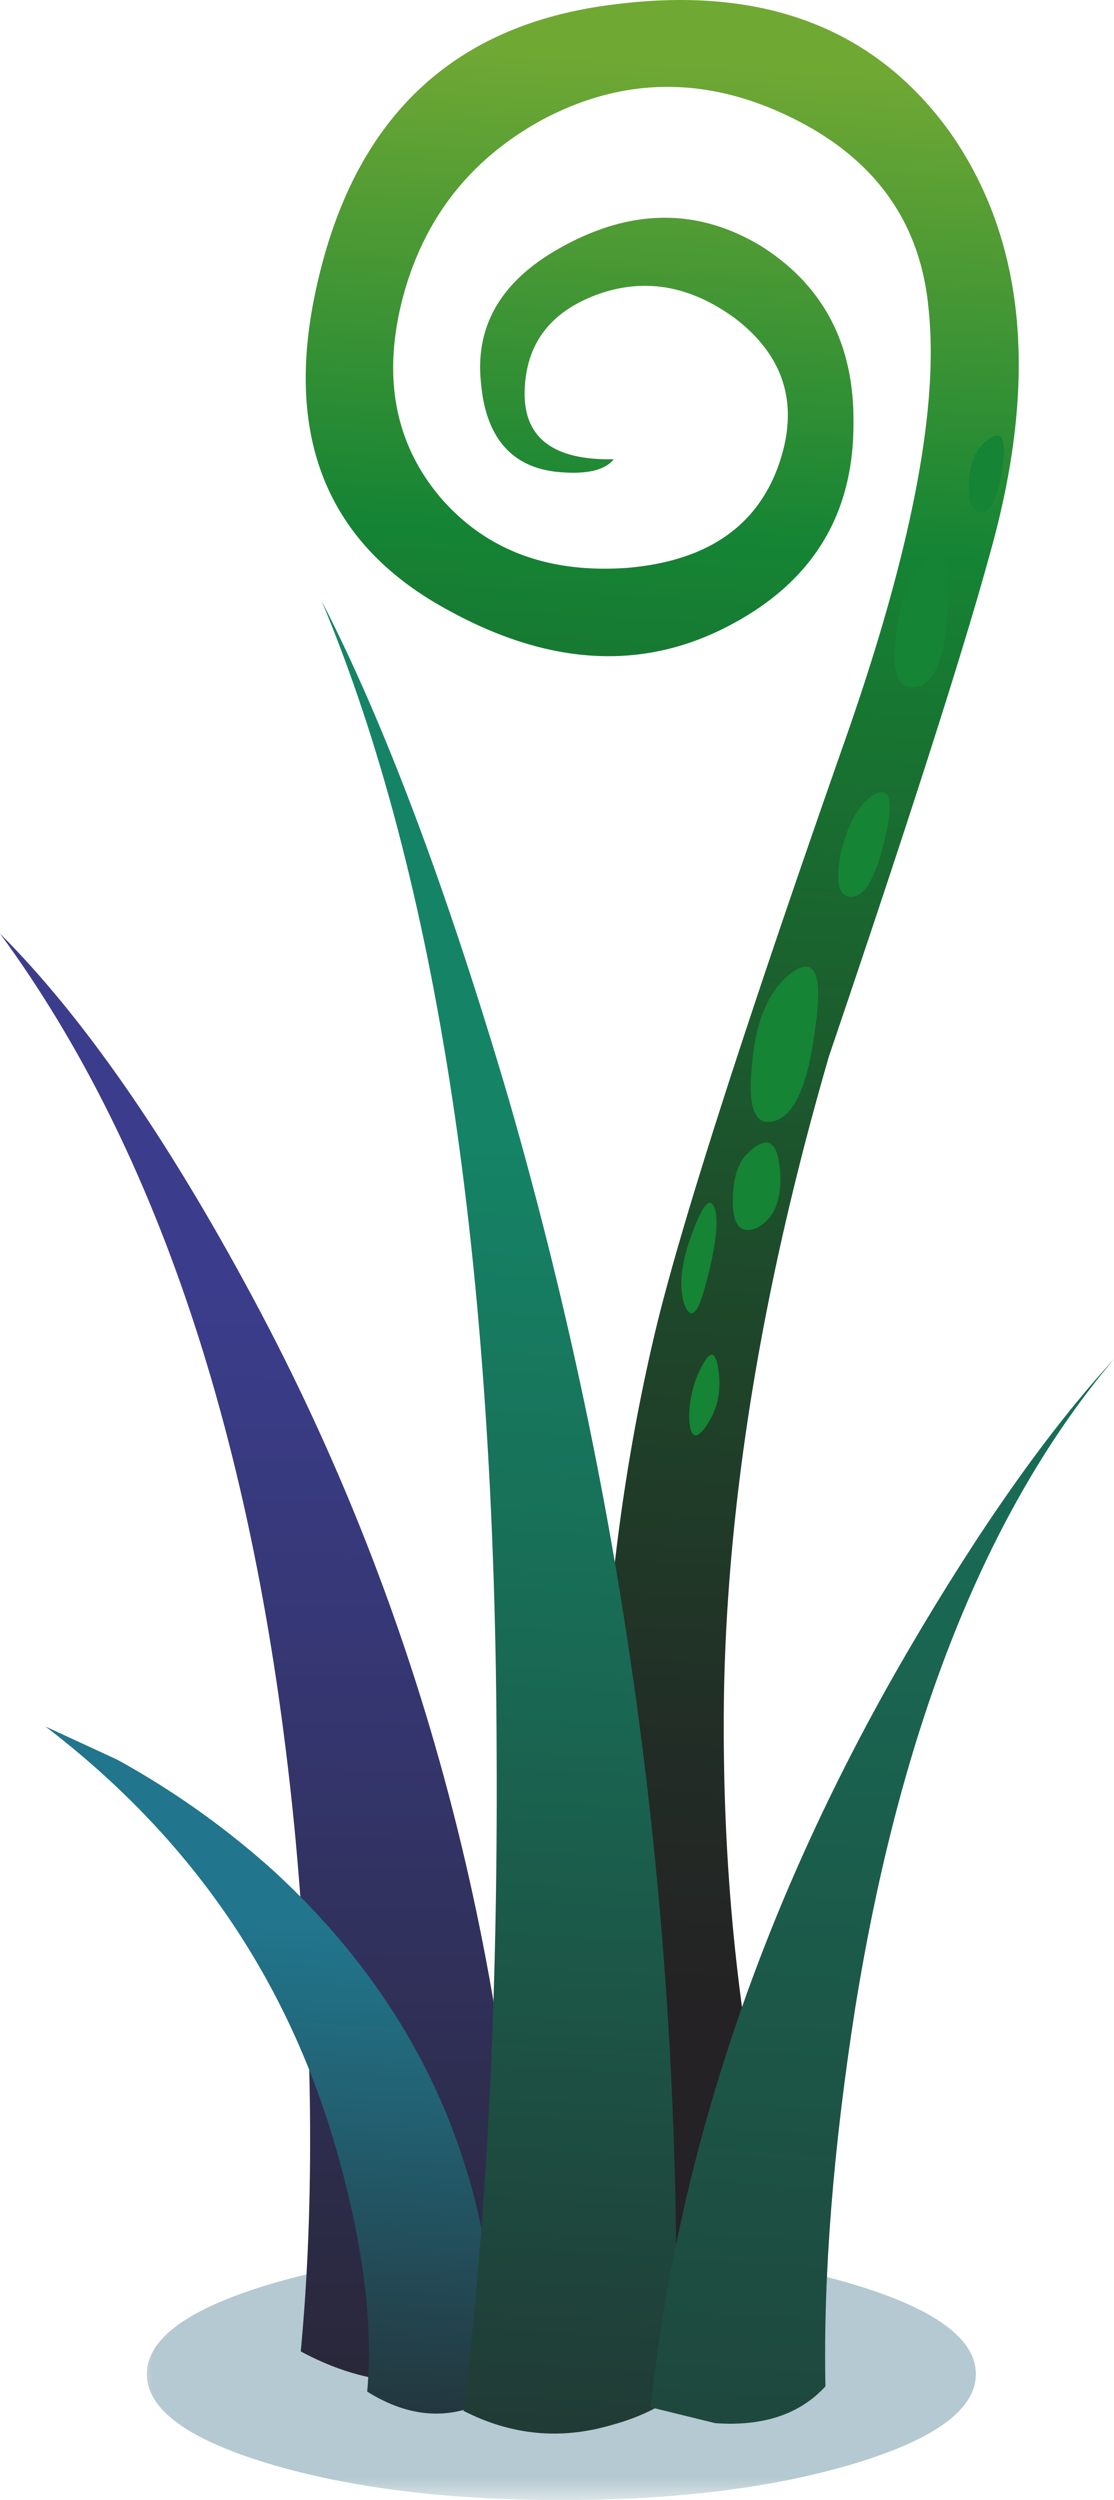 <svg xmlns="http://www.w3.org/2000/svg" viewBox="0 0 31.849 71.422"><defs><linearGradient id="e" y2="75.475" gradientUnits="userSpaceOnUse" x2="7.202" gradientTransform="matrix(.8 0 0 -.8 0 57.12)" y1="36.824" x1="7.669"><stop offset="0" stop-color="#3b3d8c"/><stop offset=".302" stop-color="#353670"/><stop offset=".957" stop-color="#252329"/><stop offset="1" stop-color="#242224"/></linearGradient><linearGradient id="f" y2="72.776" gradientUnits="userSpaceOnUse" x2="6.947" gradientTransform="matrix(.8 0 0 -.8 0 57.12)" y1="55.026" x1="7.971"><stop offset="0" stop-color="#21758c"/><stop offset=".302" stop-color="#225f70"/><stop offset=".957" stop-color="#242629"/><stop offset="1" stop-color="#242224"/></linearGradient><linearGradient id="g" y2="19.52" gradientUnits="userSpaceOnUse" x2="-.615" gradientTransform="scale(.8 -.8) rotate(-86.669 -37.838 -35.7)" y1="19.52" x1="-56.209"><stop offset="0" stop-color="#242224"/><stop offset=".133" stop-color="#222c26"/><stop offset=".361" stop-color="#1e472a"/><stop offset=".651" stop-color="#187231"/><stop offset=".757" stop-color="#158434"/><stop offset="1" stop-color="#70a834"/></linearGradient><linearGradient id="h" y2="80.812" gradientUnits="userSpaceOnUse" x2="12.034" gradientTransform="matrix(.8 0 0 -.8 0 57.12)" y1="32.188" x1="14.866"><stop offset="0" stop-color="#158466"/><stop offset=".322" stop-color="#196853"/><stop offset="1" stop-color="#242224"/></linearGradient><linearGradient id="i" y2="28.31" gradientUnits="userSpaceOnUse" x2="-18.346" gradientTransform="scale(.8 -.8) rotate(-86.663 -37.842 -35.7)" y1="28.31" x1="-95.953"><stop offset="0" stop-color="#242224"/><stop offset=".678" stop-color="#196853"/><stop offset="1" stop-color="#158466"/></linearGradient><clipPath id="a"><path d="M3-.862h20v7H3v-7z"/></clipPath><clipPath id="c"><path d="M3-.862h20v7H3v-7z"/></clipPath><clipPath id="d"><path d="M3 0h20v7H3V0z"/></clipPath><mask id="b"><g clip-path="url(#a)"><path d="M3-.862h20v7H3v-7z" fill-opacity=".309"/></g></mask></defs><g mask="url(#b)" transform="matrix(1.25 0 0 -1.25 0 71.422)"><g clip-path="url(#c)"><g clip-path="url(#d)" transform="translate(0 -.862)"><path d="M22.32 3.742c0-.801-.922-1.48-2.761-2.039-1.864-.562-4.106-.84-6.719-.84s-4.852.278-6.719.84c-1.84.559-2.762 1.238-2.762 2.039s.922 1.481 2.762 2.039c1.867.563 4.106.84 6.719.84s4.851-.277 6.719-.84c1.839-.558 2.761-1.238 2.761-2.039z" fill-rule="evenodd" fill="#0d5069"/></g></g></g><path d="M5.762 27.52c3.89-7.226 6-15.187 6.316-23.878-.344-.321-.824-.575-1.437-.762-1.227-.348-2.481-.172-3.762.519.32 3.387.281 7.282-.117 11.68C5.934 23.88 3.68 30.786 0 35.802c1.895-1.895 3.812-4.657 5.762-8.282z" fill-rule="evenodd" fill="url(#e)" transform="matrix(1.25 0 0 -1.25 0 71.422)"/><path d="M11.359 2.399c-.214-.16-.492-.277-.839-.359-.692-.16-1.399-.012-2.122.441.137 1.493-.078 3.254-.636 5.282-1.094 4.023-3.336 7.332-6.723 9.918l1.641-.758a19.14 19.14 0 003.601-2.563c3.465-3.199 5.16-7.187 5.078-11.961z" fill-rule="evenodd" fill="url(#f)" transform="matrix(1.25 0 0 -1.25 0 71.422)"/><path d="M22.641 44.481c-.614-2.242-1.84-6.066-3.68-11.48-1.52-5.227-2.32-10.082-2.402-14.563-.051-3.492.242-6.812.882-9.957.614-2.933.907-4.574.879-4.922-.453-.531-1.066-.812-1.84-.839-.828 0-1.425.293-1.8.879a87.88 87.88 0 00-.879 8.683c-.266 5.199.133 10.024 1.199 14.481.586 2.425 2.027 6.906 4.32 13.437 1.52 4.32 2.16 7.613 1.918 9.879-.183 2-1.25 3.469-3.199 4.402-1.894.907-3.746.895-5.559-.039-1.707-.906-2.8-2.297-3.281-4.16-.453-1.789-.16-3.293.879-4.519 1.043-1.204 2.469-1.735 4.281-1.602 1.84.16 3 .973 3.481 2.441.426 1.305.094 2.387-1 3.239-1.039.773-2.106.961-3.199.558-1.067-.398-1.614-1.132-1.641-2.199-.027-1.066.652-1.586 2.039-1.558-.215-.266-.668-.36-1.359-.282-1.012.133-1.575.813-1.68 2.039-.133 1.282.453 2.297 1.758 3.043 1.629.934 3.176.957 4.64.078 1.442-.906 2.149-2.265 2.122-4.078 0-2.082-.95-3.613-2.84-4.601-1.973-1.039-4.121-.922-6.442.359-2.851 1.547-3.824 4.121-2.918 7.719.907 3.656 3.16 5.695 6.758 6.121 3.387.426 5.934-.547 7.645-2.918 1.73-2.457 2.039-5.668.918-9.641z" fill-rule="evenodd" fill="url(#g)" transform="matrix(1.25 0 0 -1.25 0 71.422)"/><path d="M22.651 27.773c.664-.468.884.084.65 1.65-.201 1.568-.586 2.433-1.152 2.599-.567.165-.782-.366-.65-1.602.102-1.264.483-2.148 1.152-2.647zM24.951 22.72c.498-.298.615.117.346 1.25-.263 1.132-.595 1.684-.996 1.65-.336-.03-.42-.464-.253-1.3.2-.8.503-1.332.903-1.6zM26.45 16.02c.499-.6.717-.165.65 1.304-.069 1.43-.366 2.198-.899 2.3-.502.098-.704-.352-.601-1.352.099-1.001.381-1.749.85-2.251zM28.301 12.52c.366-.23.483.068.351.903-.137.83-.337 1.23-.6 1.201-.268 0-.386-.283-.352-.855.035-.596.235-1.015.601-1.25zM19.703 35.473c.366-1.069.615-1.366.746-.902.102.433-.014 1.235-.352 2.402-.195.629-.38.718-.546.249-.132-.469-.083-1.05.152-1.749zM21.401 32.92c.533-.498.83-.332.899.503.064.83-.151 1.381-.65 1.65-.469.2-.698-.054-.698-.752 0-.664.147-1.133.45-1.402zM20.098 38.97c.235-.43.386-.347.453.253.064.566-.053 1.065-.351 1.5-.297.434-.469.365-.498-.201 0-.566.132-1.084.395-1.553z" fill-rule="evenodd" fill="#158434"/><path d="M11.641 32.001c2.773-9.629 4.039-19.496 3.8-29.602-.375-.293-.855-.519-1.441-.679-1.172-.348-2.305-.239-3.398.32.531 4.371.785 9.371.757 15-.027 11.254-1.359 20.039-4 26.359 1.442-2.8 2.868-6.597 4.282-11.398z" fill-rule="evenodd" fill="url(#h)" transform="matrix(1.25 0 0 -1.25 0 71.422)"/><path d="M20.762 19.399c1.652 2.828 3.226 5.055 4.718 6.68-2.906-3.437-4.882-8.383-5.921-14.84-.504-3.226-.731-6.105-.68-8.64-.586-.637-1.426-.918-2.52-.84l-1.48.363c.641 5.891 2.601 11.652 5.883 17.277z" fill-rule="evenodd" fill="url(#i)" transform="matrix(1.25 0 0 -1.25 0 71.422)"/></svg>